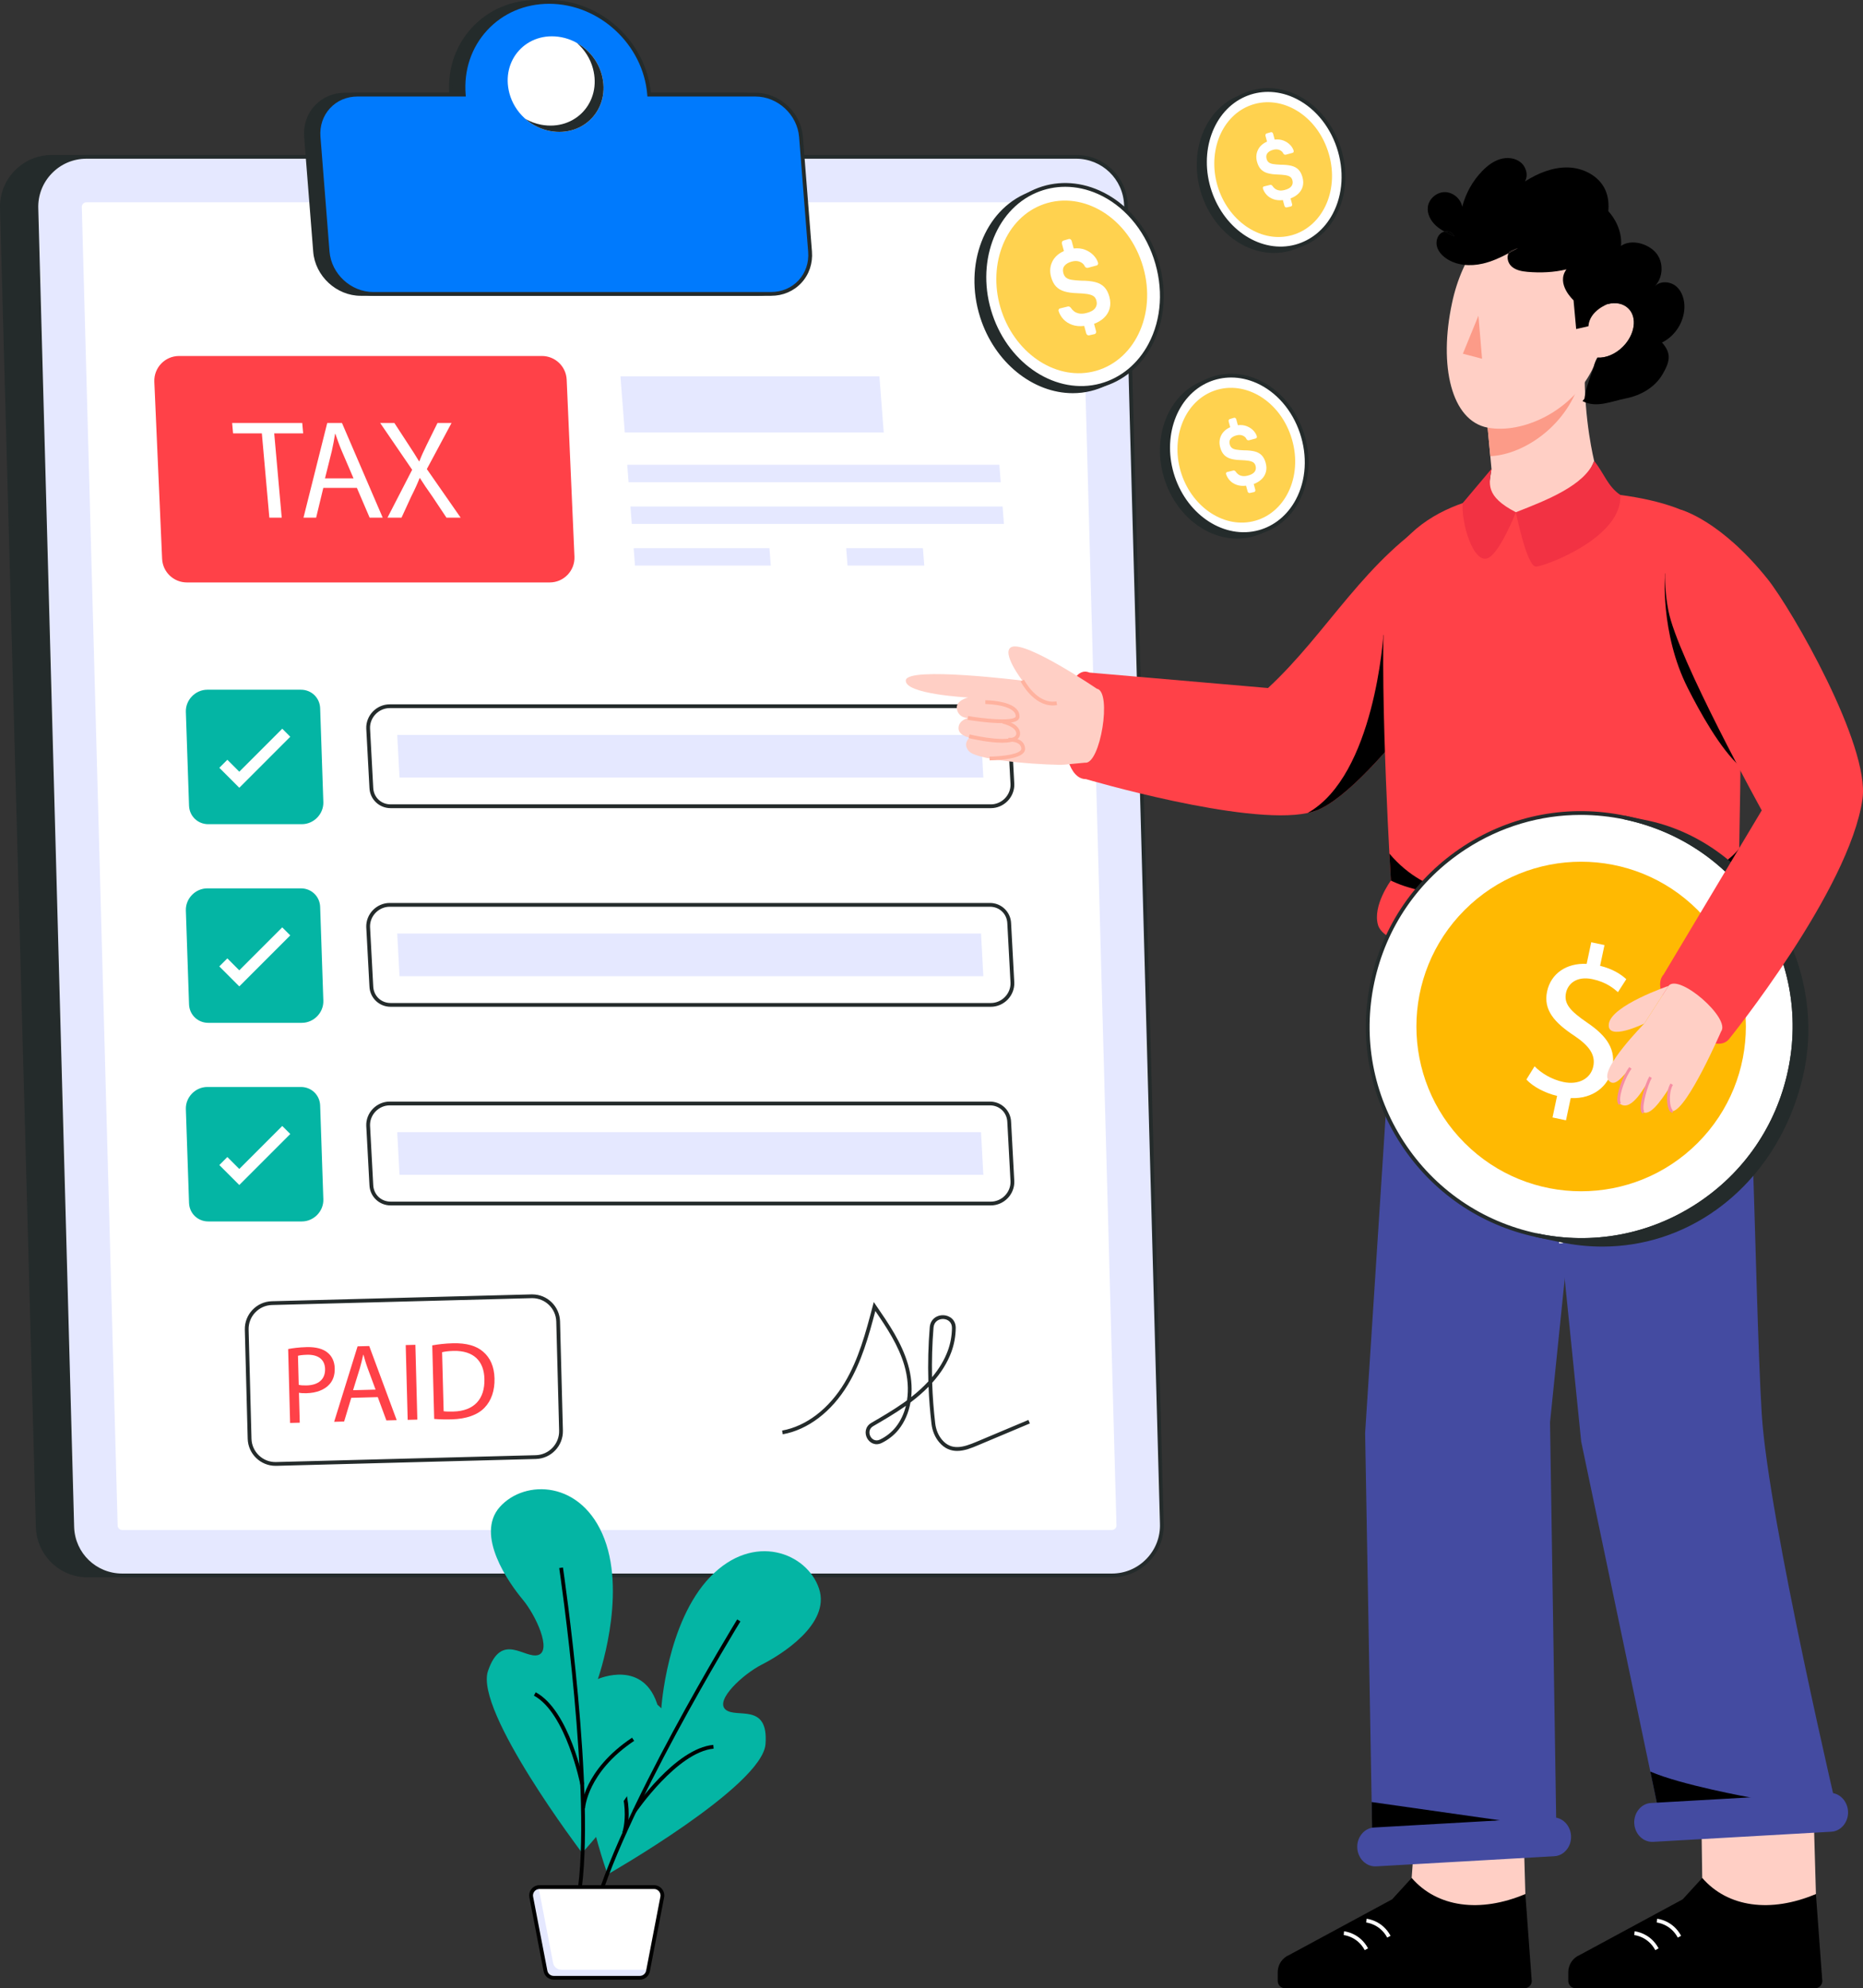 <?xml version="1.0" encoding="UTF-8"?>
<svg id="Layer_1" xmlns="http://www.w3.org/2000/svg" version="1.1" viewBox="0 0 1687.09 1800">
  <rect x="0" y="0" width="1687.09" height="1800" fill="#333333" stroke="none"/>
  <!-- Generator: Adobe Illustrator 30.0.0, SVG Export Plug-In . SVG Version: 2.1.1 Build 123)  -->
  <defs>
    <style>
      .st0 {
        fill: #444ba1;
      }

      .st1 {
        fill: #ff4148;
      }

      .st2 {
        fill: #ffb902;
      }

      .st3 {
        fill: #fff;
      }

      .st4 {
        fill: #ffcfc5;
      }

      .st5 {
        fill: #fc9b88;
      }

      .st6 {
        fill: #242b2b;
      }

      .st7 {
        fill: #f23243;
      }

      .st8 {
        fill: #e5e8ff;
      }

      .st9 {
        fill: #04b5a4;
      }

      .st10 {
        fill: #007afd;
      }

      .st11 {
        fill: #ffd24f;
      }

      .st12 {
        fill: #ffb29f;
      }

      .st13 {
        fill: #f58da3;
      }
    </style>
  </defs>
  <g>
    <g>
      <g>
        <path class="st6" d="M97.29,141.99h-50.28c-25.69,0-46.24,21.34-45.27,47.01l32.45,1193.72c.92,24.33,20.92,43.58,45.27,43.58h50.28c25.69,0,46.24-21.34,45.27-47.01L142.55,185.57c-.92-24.33-20.92-43.58-45.27-43.58h.01Z"/>
        <path class="st6" d="M129.74,1428.02h-50.28c-25.38,0-46.02-19.87-46.98-45.23L.03,189.05c-.49-12.87,4.17-25.08,13.11-34.37,8.95-9.29,20.97-14.41,33.87-14.41h50.28c25.38,0,46.02,19.87,46.98,45.23l32.45,1193.74c.49,12.87-4.17,25.08-13.12,34.37-8.94,9.29-20.97,14.41-33.86,14.41h0ZM47.01,143.7c-11.96,0-23.1,4.74-31.4,13.35-8.29,8.61-12.61,19.93-12.15,31.88l32.45,1193.74c.89,23.5,20.02,41.91,43.55,41.91h50.28c11.95,0,23.1-4.74,31.39-13.35,8.3-8.61,12.61-19.93,12.16-31.88L140.84,185.62c-.89-23.5-20.02-41.91-43.55-41.91h-50.28,0Z"/>
      </g>
      <g>
        <g>
          <path class="st8" d="M1052.13,1379.28c.95,25.69-19.59,47.01-45.28,47.01H110.68c-24.34,0-44.34-19.25-45.25-43.56L32.97,189c-.95-25.66,19.59-47.01,45.28-47.01h896.16c24.34,0,44.34,19.25,45.25,43.59l5.12,192.93,27.35,1000.77Z"/>
          <path class="st6" d="M1006.85,1428.01H110.68c-25.38,0-46.01-19.86-46.96-45.21L31.25,189.05c-.48-12.87,4.19-25.09,13.14-34.38,8.95-9.28,20.97-14.4,33.85-14.4h896.17c25.38,0,46.01,19.87,46.96,45.24l5.12,192.95,27.35,1000.78c.48,12.89-4.19,25.1-13.14,34.38-8.94,9.28-20.97,14.39-33.86,14.39h.01ZM78.25,143.7c-11.95,0-23.09,4.74-31.39,13.34-8.3,8.61-12.63,19.94-12.18,31.89l32.47,1193.75c.88,23.48,20.01,41.89,43.54,41.89h896.17c11.95,0,23.1-4.74,31.39-13.34,8.3-8.61,12.62-19.93,12.18-31.89v-.02l-27.35-1000.78-5.12-192.93c-.88-23.5-20.01-41.92-43.54-41.92H78.25Z"/>
        </g>
        <path class="st3" d="M110.68,1385.16c-2.17,0-4-1.72-4.13-3.86L74.08,187.48c-.05-1.19.35-2.22,1.18-3.07.82-.85,1.82-1.28,3-1.28h896.17c2.2,0,4,1.7,4.13,3.89l5.11,192.59,27.36,1001.2c.05,1.2-.35,2.23-1.17,3.08-.82.84-1.83,1.27-3.01,1.27H110.68Z"/>
      </g>
    </g>
    <g>
      <g>
        <path class="st6" d="M714,123.95l8.2,103.84c1.67,21.17-14.1,38.29-35.27,38.29h-360.28c-21.17,0-39.65-17.13-41.32-38.29l-8.2-103.84c-1.67-21.17,14.1-38.29,35.27-38.29h96.2c-3.66-46.37,30.94-83.94,77.31-83.94s86.91,37.57,90.57,83.94h96.2c21.17,0,39.65,17.13,41.32,38.29h0Z"/>
        <path class="st6" d="M686.94,267.8h-360.28c-21.99,0-41.29-17.89-43.02-39.87l-8.2-103.84c-.85-10.74,2.54-20.83,9.55-28.42,6.98-7.56,16.72-11.72,27.42-11.72h94.37c-1.29-22.27,5.98-43.12,20.56-58.91C442.26,8.89,463.07,0,485.93,0,532.56,0,573.56,37.51,578.07,83.94h94.63c21.99,0,41.29,17.89,43.02,39.87l8.2,103.84c.85,10.74-2.54,20.83-9.55,28.42-6.98,7.56-16.72,11.72-27.42,11.72h-.01ZM312.4,87.37c-9.73,0-18.57,3.77-24.9,10.62-6.35,6.88-9.43,16.05-8.66,25.83l8.2,103.84c1.6,20.24,19.37,36.71,39.61,36.71h360.28c9.73,0,18.57-3.77,24.9-10.62,6.35-6.88,9.43-16.05,8.66-25.83l-8.2-103.84c-1.6-20.24-19.37-36.71-39.61-36.71h-97.78l-.12-1.58c-3.59-45.41-43.45-82.36-88.86-82.36-21.89,0-41.8,8.5-56.07,23.94-14.33,15.51-21.27,36.16-19.53,58.16l.15,1.85h-98.07Z"/>
      </g>
      <g>
        <path class="st10" d="M725.36,123.95l8.2,103.84c1.67,21.17-14.1,38.29-35.27,38.29h-360.28c-21.17,0-39.65-17.13-41.32-38.29l-8.2-103.84c-1.67-21.17,14.1-38.29,35.27-38.29h96.2c-3.66-46.37,30.94-83.94,77.31-83.94s86.91,37.57,90.57,83.94h96.2c21.17,0,39.65,17.13,41.32,38.29h0Z"/>
        <path class="st6" d="M698.3,267.8h-360.28c-21.99,0-41.29-17.89-43.02-39.87l-8.2-103.84c-.85-10.74,2.54-20.83,9.55-28.42,6.98-7.56,16.72-11.72,27.42-11.72h94.37c-1.29-22.27,5.97-43.12,20.56-58.9C453.62,8.9,474.43,0,497.29,0c46.63,0,87.63,37.51,92.14,83.94h94.63c21.99,0,41.29,17.89,43.02,39.87l8.2,103.84c.85,10.74-2.54,20.83-9.55,28.42-6.98,7.56-16.72,11.72-27.42,11.72h-.01ZM323.76,87.37c-9.73,0-18.57,3.77-24.9,10.62-6.35,6.88-9.43,16.05-8.66,25.83l8.2,103.84c1.6,20.24,19.37,36.71,39.61,36.71h360.28c9.73,0,18.57-3.77,24.9-10.62,6.35-6.88,9.43-16.05,8.66-25.83l-8.2-103.84c-1.6-20.24-19.37-36.71-39.61-36.71h-97.78l-.12-1.58c-3.59-45.41-43.45-82.36-88.86-82.36-21.89,0-41.81,8.5-56.07,23.94-14.33,15.51-21.27,36.16-19.53,58.16l.15,1.85h-98.07Z"/>
      </g>
      <path class="st3" d="M498.05,118.6c-17.48-3.25-32.06-16.77-36.7-33.97-8.18-30.5,15.99-56.72,46.91-50.95,17.48,3.25,32.06,16.77,36.7,33.97,8.18,30.5-15.99,56.72-46.91,50.95h0Z"/>
      <path class="st6" d="M498.06,118.61c-8.3-1.56-15.98-5.42-22.2-10.95,4.35,2.54,9.16,4.3,14.19,5.25,30.92,5.76,55.08-20.47,46.89-50.95-2.42-9.02-7.6-17.05-14.49-23.05,10.85,6.1,19.2,16.47,22.5,28.74,8.19,30.47-15.96,56.71-46.89,50.95h0Z"/>
    </g>
    <g>
      <polygon class="st8" points="800.28 391.54 565.77 391.54 561.87 340.71 796.38 340.71 800.28 391.54"/>
      <polygon class="st8" points="906.22 436.57 569.23 436.57 568.02 420.8 905.01 420.8 906.22 436.57"/>
      <path class="st1" d="M497.79,527.3H169.21c-12,0-21.88-9.45-22.41-21.44l-7.04-160.16c-.56-12.76,9.63-23.41,22.41-23.41h328.59c12,0,21.88,9.45,22.41,21.44l7.04,160.16c.56,12.76-9.63,23.41-22.41,23.41h0Z"/>
      <g>
        <path class="st3" d="M237.14,392.36h-26.08l-.84-9.41h63.48l.84,9.41h-26.21l6.79,76.31h-11.2l-6.79-76.31h0Z"/>
        <path class="st3" d="M292.78,441.71l-6.5,26.96h-11.45l21.5-85.72h13.36l36.89,85.72h-11.83l-11.56-26.96h-30.41ZM320.13,433.06l-10.59-24.68c-2.41-5.59-4.13-10.68-5.85-15.64h-.25c-.82,5.09-1.75,10.3-2.94,15.51l-6.19,24.8h25.83,0Z"/>
        <path class="st3" d="M404.32,468.67l-12.63-18.95c-5.1-7.25-8.32-11.95-11.43-16.92h-.25c-1.98,4.96-3.99,9.54-7.77,17.04l-8.63,18.82h-12.72l22.35-43.37-28.96-42.35h12.85l13.11,20.1c3.68,5.6,6.48,9.92,9.18,14.5h.38c1.97-5.09,3.78-9.03,6.47-14.5l9.92-20.1h12.72l-22.37,41.72,30.63,44.01h-12.85Z"/>
      </g>
      <polygon class="st8" points="909.12 474.31 572.13 474.31 570.92 458.53 907.91 458.53 909.12 474.31"/>
      <polygon class="st8" points="696.8 496.27 573.82 496.27 575.03 512.04 698.01 512.04 696.8 496.27"/>
      <polygon class="st8" points="766.29 496.27 767.5 512.04 836.98 512.04 835.77 496.27 766.29 496.27"/>
    </g>
    <g>
      <path class="st9" d="M273.36,746.16h-84.74c-9.54,0-17.11-7.29-17.43-16.79l-2.89-84.89c-.37-10.78,8.63-20.06,19.45-20.06h84.74c9.54,0,17.11,7.29,17.43,16.79l2.89,84.89c.37,10.78-8.63,20.06-19.45,20.06Z"/>
      <path class="st6" d="M897.36,731.64H353.71c-10.38,0-18.79-8.11-19.15-18.45l-2.89-53.68c-.19-5.62,1.99-11.2,5.98-15.33,4.01-4.15,9.55-6.53,15.18-6.53h543.65c10.38,0,18.79,8.11,19.15,18.45l2.89,53.68c.19,5.62-1.99,11.2-5.98,15.33-4.01,4.15-9.54,6.53-15.18,6.53h0ZM352.84,641.07c-4.71,0-9.34,2-12.71,5.49-3.35,3.47-5.19,8.13-5.03,12.8l2.89,53.68c.3,8.66,7.05,15.17,15.72,15.17h543.65c4.71,0,9.34-2,12.72-5.49,3.35-3.47,5.18-8.13,5.02-12.8l-2.89-53.68c-.3-8.67-7.05-15.18-15.72-15.18H352.84Z"/>
      <polygon class="st8" points="361.8 703.95 359.72 665.33 888.4 665.33 890.48 703.95 361.8 703.95"/>
      <polygon class="st3" points="216.69 713.19 198.61 695.1 205.88 687.83 216.69 698.64 255.6 659.73 262.87 667.01 216.69 713.19"/>
    </g>
    <g>
      <path class="st9" d="M273.36,925.99h-84.74c-9.54,0-17.11-7.29-17.43-16.79l-2.89-84.89c-.37-10.78,8.63-20.06,19.45-20.06h84.74c9.54,0,17.11,7.29,17.43,16.79l2.89,84.89c.37,10.78-8.63,20.06-19.45,20.06Z"/>
      <path class="st6" d="M897.36,911.47H353.71c-10.38,0-18.79-8.11-19.15-18.45l-2.89-53.68c-.19-5.62,1.99-11.19,5.98-15.33,4.01-4.15,9.54-6.53,15.18-6.53h543.65c10.38,0,18.79,8.11,19.15,18.45l2.89,53.68c.19,5.62-1.99,11.2-5.98,15.33-4.01,4.15-9.55,6.53-15.18,6.53h0ZM352.84,820.9c-4.71,0-9.34,2-12.72,5.49-3.35,3.47-5.18,8.13-5.02,12.79l2.89,53.68c.3,8.67,7.05,15.18,15.72,15.18h543.65c4.71,0,9.34-2,12.71-5.49,3.35-3.47,5.19-8.13,5.03-12.8l-2.89-53.68c-.3-8.66-7.05-15.17-15.72-15.17H352.84Z"/>
      <polygon class="st8" points="361.8 883.78 359.72 845.15 888.4 845.15 890.48 883.78 361.8 883.78"/>
      <polygon class="st3" points="216.69 893.01 198.61 874.92 205.88 867.65 216.69 878.47 255.6 839.56 262.87 846.83 216.69 893.01"/>
    </g>
    <g>
      <path class="st9" d="M273.36,1105.81h-84.74c-9.54,0-17.11-7.29-17.43-16.79l-2.89-84.89c-.37-10.78,8.63-20.06,19.45-20.06h84.74c9.54,0,17.11,7.29,17.43,16.79l2.89,84.89c.37,10.78-8.63,20.06-19.45,20.06Z"/>
      <path class="st6" d="M897.36,1091.29H353.71c-10.38,0-18.79-8.11-19.15-18.45l-2.89-53.68c-.19-5.62,1.99-11.2,5.98-15.33,4.01-4.15,9.55-6.53,15.18-6.53h543.65c10.38,0,18.79,8.11,19.15,18.45l2.89,53.68c.19,5.62-1.99,11.2-5.98,15.33-4.01,4.15-9.55,6.53-15.18,6.53h0ZM352.84,1000.72c-4.71,0-9.34,2-12.71,5.49-3.35,3.47-5.19,8.13-5.03,12.8l2.89,53.68c.3,8.66,7.05,15.17,15.72,15.17h543.65c4.71,0,9.34-2,12.71-5.49,3.35-3.47,5.19-8.13,5.03-12.8l-2.89-53.68c-.3-8.66-7.05-15.17-15.72-15.17H352.84Z"/>
      <polygon class="st8" points="361.8 1063.6 359.72 1024.98 888.4 1024.98 890.48 1063.6 361.8 1063.6"/>
      <polygon class="st3" points="216.69 1072.83 198.61 1054.75 205.88 1047.47 216.69 1058.29 255.6 1019.38 262.87 1026.65 216.69 1072.83"/>
    </g>
    <path class="st6" d="M866.81,1313.56c-5.61,0-11.29-1.94-16.26-7.8-3.84-4.52-6.27-10.32-7.03-16.79-1.31-11.12-2.19-22.31-2.65-33.54-4.78,4.89-10.24,9.66-16.37,14.26-1.65,9.24-5.24,17.63-10.67,24.46-4.03,5.06-9.36,9.28-15.41,12.22-5.96,2.87-11.02-.25-13.22-4.38-2.34-4.39-1.78-10.54,3.82-13.8,9.56-5.57,19.45-11.33,28.81-17.89,1.2-.84,2.38-1.69,3.53-2.54,1.54-9.87.78-20.73-2.41-31.65-5.26-18-15.75-33.9-26.26-49.22-6.02,22.8-12.52,46.16-24.95,66.82-14.67,24.39-36.13,40.71-58.89,44.79l-.6-3.37c21.78-3.9,42.39-19.64,56.55-43.18,12.83-21.33,19.28-45.84,25.52-69.54l.95-3.62,2.12,3.08c11.35,16.49,23.08,33.54,28.84,53.27,2.97,10.16,3.92,20.29,2.95,29.7,5.85-4.6,11.03-9.34,15.52-14.21-.49-16.34-.07-32.74,1.26-49.03.61-7.5,6.68-11.23,12.49-10.9,5.36.24,11.11,3.97,11.04,11.57-.06,7.39-1.44,14.91-3.97,21.76-3.58,9.69-9.38,19-17.36,27.87.4,12.27,1.32,24.51,2.75,36.66.68,5.8,2.84,10.97,6.24,14.97,8.59,10.11,19.46,6.67,30.79,1.91l47.36-19.92,1.33,3.16-47.36,19.92c-5.16,2.17-11.76,4.95-18.47,4.95h0ZM820.37,1272.69c-.19.14-.39.27-.58.41-9.47,6.64-19.43,12.44-29.05,18.04-3.9,2.27-4.04,6.37-2.52,9.23,1.5,2.82,4.77,4.82,8.7,2.91,5.6-2.72,10.52-6.62,14.23-11.27,4.37-5.48,7.46-12.06,9.23-19.31h0ZM853.88,1194.11c-3.87,0-8.07,2.38-8.5,7.77-1.22,14.94-1.66,29.97-1.34,44.96,6.45-7.7,11.23-15.71,14.28-23.99,2.39-6.48,3.69-13.61,3.75-20.61.05-5.36-3.87-7.94-7.77-8.12-.14,0-.28-.01-.42-.01Z"/>
    <path class="st6" d="M249.46,1327.06c-13.57,0-24.78-10.85-25.15-24.5l-2.6-98.7c-.36-13.87,10.62-25.45,24.49-25.82l235.14-6.2h.67c13.57,0,24.79,10.86,25.15,24.5l2.6,98.7c.36,13.87-10.62,25.45-24.49,25.82l-235.14,6.2h-.67ZM482.01,1175.27h-.58l-235.14,6.2c-11.98.31-21.47,10.32-21.15,22.3l2.6,98.7c.15,5.8,2.56,11.2,6.77,15.19,4.21,4,9.71,6.14,15.53,5.96l235.15-6.2h0c11.98-.31,21.47-10.32,21.15-22.3l-2.6-98.7c-.31-11.78-10-21.16-21.72-21.16h-.01Z"/>
    <g>
      <path class="st1" d="M260.94,1221.33c4.2-.82,9.71-1.57,16.75-1.75,8.64-.23,15.02,1.62,19.13,5.13,3.8,3.12,6.14,7.98,6.3,14.01.16,6.13-1.52,11-4.84,14.6-4.5,5.04-11.96,7.75-20.5,7.98-2.61.07-5.03.03-7.05-.42l.72,27.12-8.74.23-1.76-66.9h-.01ZM270.54,1253.75c1.92.45,4.34.59,7.25.51,10.55-.28,16.84-5.57,16.59-14.91-.24-8.94-6.68-13.1-16.32-12.85-3.82.1-6.72.48-8.22.92l.69,26.32h.01Z"/>
      <path class="st1" d="M318.1,1265.47l-6.47,21.48-9.04.24,21.22-68.31,10.55-.28,24.88,67.1-9.34.25-7.79-21.1-24.01.63h0ZM340.11,1258.05l-7.14-19.31c-1.62-4.38-2.73-8.37-3.84-12.26h-.2c-.9,4.05-1.9,8.2-3.09,12.35l-6.12,19.76,20.39-.54h0Z"/>
      <path class="st1" d="M376.15,1217.49l1.78,67.71-8.74.23-1.78-67.71,8.74-.23Z"/>
      <path class="st1" d="M391.44,1218c5.3-.95,11.61-1.72,18.55-1.9,12.55-.33,21.57,2.35,27.64,7.72,6.17,5.37,9.9,13.11,10.19,24.05.29,11.05-2.89,20.18-9.05,26.58-6.16,6.49-16.51,10.18-29.68,10.53-6.23.16-11.46,0-15.9-.38l-1.75-66.6h0ZM401.76,1277.63c2.22.34,5.43.36,8.85.27,18.68-.49,28.55-11.21,28.07-29.49-.32-15.98-9.63-25.88-28.11-25.4-4.52.12-7.92.62-10.22,1.18l1.41,53.44Z"/>
    </g>
  </g>
  <g>
    <g>
      <path class="st1" d="M1346.96,558.54s-24.57,37.17-55.79,77.51c-32.55,42.01-72.3,87.41-98.98,97.68-2.44.96-5.17,1.74-8.13,2.33-56.27,11.86-200.58-30.7-200.58-30.7-30.55.15-23.83-107.92,3.1-96.47l161.71,14c54.35-50.28,87.93-117.04,155.84-157.72l42.82,93.36h.01Z"/>
      <path d="M1291.17,636.05c-32.55,42.01-72.3,87.41-98.98,97.68-2.44.96-5.17,1.74-8.13,2.33,60.89-33.84,68.72-161.49,68.72-161.49l38.39,61.48Z"/>
      <g>
        <path d="M1167.65,1769.79l93-50.26,17.74-19.38,102.94,14.57,5.66,77.33c.85,4.15-2.28,7.95-6.43,7.95h-216.88c-3.64,0-6.6-2.95-6.6-6.6v-7.87c0-6.94,4.15-13.12,10.58-15.74h-.01Z"/>
        <path class="st4" d="M1278.38,1700.15l4.86-67.42,95.42-10.86,2.67,92.85c-41.11,17.33-79.89,12.04-102.94-14.57h-.01Z"/>
      </g>
      <g>
        <path class="st3" d="M1256.23,1754.15c-6.59-12.3-18.52-13.58-19.02-13.63l.31-3.41c.58.05,14.24,1.45,21.73,15.42l-3.02,1.62Z"/>
        <path class="st3" d="M1235.86,1765.51c-6.59-12.3-18.52-13.58-19.02-13.63l.31-3.41c.58.05,14.25,1.45,21.73,15.42l-3.02,1.62Z"/>
      </g>
      <g>
        <path d="M1430.78,1769.79l93-50.26,17.74-19.38,102.94,14.57,5.66,77.33c.85,4.15-2.28,7.95-6.43,7.95h-216.88c-3.65,0-6.6-2.95-6.6-6.6v-7.87c0-6.94,4.15-13.12,10.58-15.74h0Z"/>
        <path class="st4" d="M1541.51,1700.15l-1.14-77.55,101.42-.73,2.67,92.85c-41.11,17.33-79.89,12.04-102.94-14.57h-.01Z"/>
      </g>
      <g>
        <path class="st3" d="M1519.36,1754.15c-6.59-12.3-18.52-13.58-19.02-13.63l.31-3.41c.58.05,14.24,1.45,21.73,15.42l-3.02,1.62Z"/>
        <path class="st3" d="M1498.99,1765.51c-6.59-12.3-18.52-13.58-19.03-13.63l.31-3.41c.58.05,14.25,1.45,21.73,15.42l-3.02,1.62h.01Z"/>
      </g>
      <polygon class="st0" points="1403.67 1287.67 1409.64 1672.83 1242.86 1672.83 1242.61 1659.22 1242.13 1631.44 1236.23 1297.32 1265.53 844.31 1390.31 797.17 1444.14 892.43 1403.67 1287.67"/>
      <polygon points="1358.63 1648.01 1246.67 1664.42 1242.61 1659.22 1242.13 1631.44 1358.63 1648.01"/>
      <path class="st0" d="M1666.6,1652.04l-161.06,4.6-2.89-13.78-8.16-39.01-62.6-298.8-50.57-498.65s179.47-35.62,189.16-5.87c15.74,48.38,18.09,369.04,24.92,479.67,5.94,95.64,71.2,371.84,71.2,371.84h0Z"/>
      <rect class="st3" x="1401.2" y="912.61" width="3.43" height="213.54" transform="translate(-95.68 146.73) rotate(-5.79)"/>
      <path d="M1586.26,1627.12l-24.76,7.78-58.85,7.97-8.16-39.01c28.25,12.22,90.18,23.36,90.18,23.36l1.59-.1Z"/>
      <path class="st1" d="M1584.92,830.79c-19.24,46.54-323.17,52.31-336.98,6.76-5.27-17.46,11.62-40.38,11.62-40.38,0,0-.57-9.24-1.36-24.41-3.56-66.09-11.71-245.09,2.29-268.32,39.04-64.95,134.84-59.61,134.84-59.61,0,0,109.74-5.52,152.56,31.74,17.68,15.43,24.7,69.87,27.17,129.07v.03c1.24,29.81,1.36,60.79,1.08,88.63-.29,30.16-.98,56.63-1.14,73.83-.1,11.68.06,19.08.79,20.57,4.82,9.65,13.81,30.79,9.14,42.09h-.01Z"/>
      <path d="M1576.13,694.3c-18.32-16.19-36.92-50-47.77-71.48-25.14-49.71-20.57-103.99-20.57-103.99,0,0,46.85,60.69,67.26,86.82v.03c1.24,29.81,1.36,60.79,1.08,88.63h0Z"/>
      <path class="st0" d="M1422.7,1662c.28,4.86-1.32,9.31-4.04,12.66-2.73,3.35-6.6,5.58-11.04,5.83l-161.42,9.17c-8.88.5-16.53-6.96-17.08-16.67-.28-4.86,1.31-9.31,4.04-12.66s6.6-5.58,11.04-5.83l161.42-9.17c8.88-.5,16.53,6.96,17.08,16.67Z"/>
      <path class="st0" d="M1673.53,1639.81c.28,4.86-1.31,9.31-4.04,12.66s-6.6,5.58-11.04,5.83l-161.42,9.17c-8.88.5-16.53-6.96-17.08-16.67-.28-4.86,1.31-9.31,4.04-12.66s6.6-5.58,11.04-5.83l161.42-9.17c8.88-.5,16.53,6.96,17.08,16.67Z"/>
      <path d="M1337.92,808.98c-47.82,4.67-78.36-11.8-78.36-11.8,0,0-.57-9.24-1.36-24.41,35.2,41.74,79.72,36.22,79.72,36.22h0Z"/>
      <path d="M1575.78,788.7s-37.52,36.47-138.46,25.33c0,0,105.89-5.33,137.67-45.9-.1,11.68.06,19.08.79,20.57h0Z"/>
      <g>
        <g>
          <g>
            <circle class="st3" cx="1431.83" cy="929.32" r="193.21"/>
            <path class="st6" d="M1432.23,1124.31c-13.58,0-27.24-1.42-40.83-4.31-50.93-10.8-94.61-40.79-122.99-84.44-28.38-43.66-38.06-95.74-27.25-146.68,10.8-50.93,40.79-94.62,84.44-122.99,43.66-28.38,95.75-38.06,146.68-27.26,50.93,10.8,94.62,40.79,122.99,84.45,28.38,43.65,38.06,95.74,27.26,146.68-10.8,50.93-40.79,94.61-84.45,122.99-32.01,20.8-68.55,31.56-105.85,31.56h0ZM1431.45,737.75c-36.65,0-72.54,10.57-103.99,31.01-42.89,27.88-72.35,70.79-82.96,120.83-10.61,50.04-1.1,101.21,26.78,144.1s70.79,72.35,120.83,82.96c50.04,10.62,101.22,1.1,144.1-26.78,42.89-27.88,72.35-70.79,82.96-120.83l1.68.35-1.68-.35c10.61-50.04,1.1-101.22-26.78-144.1-27.88-42.89-70.79-72.35-120.83-82.96-13.35-2.83-26.78-4.23-40.11-4.23h0Z"/>
          </g>
          <g>
            <path class="st6" d="M1412.93,1122.82c104.39,22.14,196.9-48.51,219.04-152.9s-48.54-205.15-138.87-225.12l-21.18-4.49c104.39,22.14,171.06,124.7,148.93,229.09-22.14,104.39-124.7,171.06-229.09,148.93l21.18,4.49h-.01Z"/>
            <path class="st6" d="M1451,1128.57c-12.72,0-25.57-1.35-38.43-4.07h0l-21.18-4.49c-.93-.2-1.52-1.11-1.32-2.03.2-.93,1.12-1.49,2.03-1.32h.05c50.03,10.62,101.19,1.09,144.05-26.78,42.89-27.88,72.35-70.79,82.96-120.83,10.61-50.04,1.1-101.22-26.78-144.1-27.88-42.89-70.79-72.35-120.83-82.96-.93-.2-1.52-1.11-1.32-2.03.2-.93,1.13-1.51,2.03-1.32l21.19,4.49c95.86,21.19,161.36,127.34,140.19,227.15-10.97,51.72-39.15,96.08-79.35,124.93-30.63,21.98-66.33,33.36-103.29,33.36h0ZM1433.6,1124.3c92.86,9.22,175.38-54.22,196.7-154.74,18.94-89.31-32.71-183.76-113.15-215.61,31.58,15.29,58.51,38.94,78.12,69.12,28.38,43.65,38.06,95.74,27.26,146.68-10.8,50.93-40.79,94.61-84.45,122.99-31.61,20.55-67.66,31.3-104.48,31.56h0Z"/>
          </g>
          <circle class="st2" cx="1431.84" cy="929.32" r="149.18" transform="translate(-237.75 1284.65) rotate(-45)"/>
        </g>
        <path class="st3" d="M1405.93,1011.66l4.14-19.54c-11.18-2.57-22.06-8.52-27.8-14.8l7.4-11.98c5.99,6.13,15.27,11.94,26.11,14.23,13.73,2.91,24.71-3.05,27.05-14.08,2.26-10.64-3.9-18.82-16.99-27.67-18.1-11.92-28.4-23.41-24.83-40.25,3.4-16.06,17.41-25.84,35.83-24.96l4.15-19.55,12,2.54-3.98,18.77c11.53,2.85,18.8,7.63,23.72,12.11l-7.55,11.75c-3.57-3.18-10.6-9.13-22.99-11.75-14.9-3.16-22.4,4.55-24.04,12.3-2.14,10.06,3.96,16.61,19.32,27.15,18.21,12.36,26.14,24.56,22.49,41.78-3.24,15.29-16.92,27.36-37.56,26.41l-4.27,20.13-12.19-2.58h0Z"/>
      </g>
      <path class="st1" d="M1522.14,461.48s35.93,9.34,78.78,63.05c21.69,27.19,92.56,150.27,85.71,198.74-11.68,82.53-121.13,217.79-121.13,217.79-17.44,19.42-76.39-39.43-58.95-58.85l88.84-148.56s-76.37-138.04-84.56-180.93c-11.05-57.9,11.3-91.24,11.3-91.24h0Z"/>
      <g>
        <path class="st4" d="M1510.94,892.58s-51.55,17.56-53.97,34.19c-2.42,16.63,32.07-.11,32.07-.11"/>
        <path class="st4" d="M1489.04,926.67s-40.28,40.76-32.62,51.06c5.82,7.83,13.32-4.04,20.06-10.9-6.91,9.27-13.43,29.51-9.41,32.48,10.69,7.91,23.34-17.21,27.63-24.08-3.98,6.78-10.6,30.01-6.34,31.8,7.89,3.32,19.69-16.89,25.56-25.47-4.93,7.65-3.1,25.13.86,24.46,13.55-2.28,43.75-72.12,43.75-72.12,9.17-11.83-38.42-53.14-47.58-41.31"/>
        <path class="st13" d="M1514.55,1007.32c-.72,0-1.75-.3-2.68-1.7-2.85-4.33-3.45-17.93.95-24.76l2.16,1.39c-3.55,5.51-3.36,16.78-1.36,21.22.46,1.01.84,1.27.92,1.28l.43,2.53c-.12.02-.27.03-.43.03h.01Z"/>
        <path class="st13" d="M1487.85,1008.21c-.81-.34-1.4-1.05-1.75-2.11-1.98-5.97,3.88-25.39,7.49-31.53l2.22,1.3c-3.5,5.98-8.85,24.64-7.26,29.42.13.4.27.53.31.55l-1,2.37h-.01Z"/>
        <path class="st13" d="M1466.3,1000.34c-.86-.64-1.41-1.72-1.63-3.22-.98-6.6,4.66-22.85,10.78-31.06l2.06,1.53c-5.7,7.65-11.18,23.18-10.3,29.15.11.76.34,1.32.62,1.53l-1.53,2.07h0Z"/>
      </g>
      <path class="st4" d="M1431.75,189.26c-1.19,2.61-2.06,5.63-2.63,8.98.98-2.92,1.86-5.92,2.63-8.98Z"/>
      <path class="st4" d="M1443.67,417.35l-17.51,39.28-53.4,7.11-29.3,7.58,7.19-46.81-1.07-11.54-2.87-30.53,88.77-60.76c-.22,4.02-.36,8.02-.41,11.93-.82,46.61,8.59,83.74,8.59,83.74h.01Z"/>
      <path class="st5" d="M1435.49,321.69c-.22,4.02-.36,8.02-.41,11.93-.57.11-1.12.19-1.67.25-.93,2.43-1.56,5.22-1.91,8.32-10.94,41.58-50.36,69.37-81.9,70.8l-2.87-30.53,88.77-60.76h0Z"/>
      <g>
        <path class="st7" d="M1443.68,417.35c-8.61,22.08-43.01,35.47-70.91,46.38,0,0,9.84,49.65,18.33,49.25,7.82-.38,78.28-26.08,76.24-64.89-11.45-7.71-14.7-19.6-23.67-30.74h.01Z"/>
        <path class="st7" d="M1372.76,463.74s-15.02,38.36-26.04,41.81c-12.55,3.92-23.46-31.27-22.15-50.09l26.09-30.95c-2,13.01-6.21,24.62,22.1,39.23h0Z"/>
      </g>
      <g>
        <path class="st4" d="M1347.29,387.16c31.48,5.92,77.6-14.93,96.05-55.53.85-2.98,1.93-5.63,3.27-7.87,7.53.46,16.21-3.02,23.08-9.91,10.9-10.94,13.19-26.46,4.98-34.53-4.67-4.65-11.57-5.93-18.8-4.03,1.21-45.08-18.67-82.5-50.23-89.21-21.07-4.48-42.89,5.6-60.23,25.13-2.09,2.34-4.14,4.84-6.08,7.46-11.17,14.95-19.89,34.11-24.42,55.75-12.14,56.78-.7,106.5,32.38,112.75h0Z"/>
        <path d="M1505.39,339.12c-6.8,11.56-19.47,18.84-32.6,21.46-14.06,2.79-27,9.15-39.72,2.54l1.75-2.12c1.34-10.88,6-20.87,8.55-29.39.82-2.95,1.93-5.63,3.24-7.85,7.55.45,16.23-3.03,23.1-9.91,10.88-10.96,13.17-26.48,4.98-34.54-4.68-4.66-11.58-5.93-18.79-4.04,0,0-16.5,5.95-17.46,20.08l-11.09,2.55-2.39-26.07s-16.21-14.64-6.44-27.95c-11.42,2.76-23.58,3.26-35.25,2.24-5.11-.45-10.45-1.43-14.29-4.78-3.33-2.95-4.87-8.3-2.84-12.08,2.83-1.51,5.64-3.06,8.45-4.65-2.43,1.04-4.86,2.07-7.32,3.1-.47.47-.84.98-1.13,1.55-7.47,3.98-15.12,7.5-23.33,9.39-11.33,2.64-24.01,1.8-33.49-4.93-3.74-2.63-6.98-6.31-8.09-10.72-1.11-4.44.3-9.71,4.14-12.21.84-.57,1.8-.92,2.8-1.1,2.86,1.55,5.82,2.89,8.78,4.2-1.33-3.32-5.29-4.86-8.78-4.2-2.8-1.51-5.47-3.25-7.81-5.39-4.76-4.35-8.17-10.66-7.34-17.03.97-7.37,8.01-13.38,15.44-13.34,7.43.07,14.34,5.98,15.7,13.3,3.1-12.16,9.44-23.48,18.18-32.45,4.53-4.67,9.86-8.75,16.05-10.66,6.22-1.9,13.45-1.28,18.53,2.74,5.11,4.03,7.29,11.8,4.02,17.4,11.68-7.35,25-12.94,38.8-12.65,13.8.29,28.03,7.48,33.82,19.99,2.85,6.15,3.46,12.79,2.89,19.52,14.07,15.89,11.46,31.58,11.46,31.58,9.04-6.54,24.42-2.31,31.66,6.17,7.24,8.51,6.69,22.55-1.19,30.45,4.92-5.25,14.04-4.72,19.53-.09,5.46,4.63,7.67,12.25,7.45,19.43-.43,13.1-8.56,25.69-20.3,31.45,8.96,9.96,7.1,17.47.34,29h-.01Z"/>
        <path d="M1316.94,213.9c-2.96-1.31-5.92-2.65-8.78-4.2,3.49-.66,7.45.88,8.78,4.2Z"/>
        <path d="M1374.58,224.62c-2.81,1.58-5.62,3.13-8.45,4.65.29-.56.67-1.08,1.13-1.55,2.46-1.03,4.89-2.06,7.32-3.1h0Z"/>
        <polygon class="st5" points="1338.83 285.82 1324.74 320.21 1342.12 324.81 1338.83 285.82"/>
      </g>
    </g>
    <g>
      <g>
        <path class="st4" d="M993.29,623.53s-64.22-43.6-77.24-37.78c-10.03,4.48,9.75,30.42,9.75,30.42,0,0-104.01-13.02-105.51-.34s56.41,15.63,56.41,15.63c0,0-12.2,2.77-10.06,11.06,2.08,8.07,10.3,7.43,10.3,7.43,0,0-8.36,1.64-8.91,8.72-.56,7.17,9.92,9.17,9.92,9.17,0,0-6.67,5.46-.47,12.28,8.56,9.41,77.17,12.97,86.3,12.14,9.13-.83,18.67-1.77,18.67-1.77,13.98,2.27,24.83-64.69,10.85-66.96h0Z"/>
        <path class="st12" d="M907.19,654.67c-12.56,0-28.48-2.59-31.06-3.02l.57-3.38c14.16,2.38,38.28,4.78,42.72,1.08.4-.33.41-.57.41-.69.03-1.71-.6-3.2-1.92-4.55-6.42-6.56-25.44-6.73-25.63-6.73l.02-3.43c.84,0,20.64.18,28.06,7.76,1.97,2.01,2.94,4.37,2.9,7-.02,1.26-.59,2.39-1.64,3.27-2.41,2.01-7.98,2.69-14.43,2.69h0Z"/>
        <path class="st12" d="M907.4,672.4c-12.38,0-27.75-3.6-30.18-4.19l.81-3.33c9.32,2.26,34.88,6.98,41.13,1.71.87-.73,1.24-1.61,1.17-2.77-.33-5.15-9.17-8.06-12.55-8.74l.68-3.36c.6.12,14.73,3.07,15.29,11.88.14,2.25-.68,4.19-2.38,5.62-2.82,2.36-8.05,3.19-13.97,3.19h0Z"/>
        <path class="st12" d="M896.15,688.39v-3.43c6.39-.03,23.93-1.08,28.05-5.55.67-.73.71-1.31.68-1.68-.12-1.67-.76-2.98-1.94-3.98-3.27-2.8-9.46-2.33-9.52-2.34l-.28-3.41c.3-.04,7.65-.59,12.02,3.14,1.88,1.61,2.94,3.74,3.14,6.33.11,1.55-.43,3.02-1.58,4.27-5.87,6.36-28.06,6.64-30.57,6.65h0Z"/>
      </g>
      <path class="st12" d="M953.35,638.68c-17.65,0-28.59-20.78-29.08-21.72l3.05-1.57c.12.22,11.79,22.55,29.34,19.58l.58,3.38c-1.33.22-2.62.33-3.88.33h-.01Z"/>
    </g>
  </g>
  <g>
    <g>
      <path class="st9" d="M550.25,1696.95s-40.68-111.73-11.8-148.11,60.43-2.24,60.43-2.24c0,0,4.87-78.08,44.3-119.01,39.44-40.92,87.67-21.64,98.49,10.56s-34.72,60.17-51.78,68.84-42.63,32.24-32.88,40.71,39.11-6.82,36.22,31.28-142.98,117.97-142.98,117.97Z"/>
      <path d="M539.28,1735.06l-3.33-.81c21.42-88.28,130.53-266.37,131.63-268.15l2.92,1.79c-1.09,1.78-109.92,179.41-131.21,267.17h0Z"/>
      <path d="M575.79,1640.98l-2.84-1.92c1.56-2.29,38.49-56.2,72.98-59.37l.31,3.41c-32.88,3.02-70.09,57.33-70.46,57.88h.01Z"/>
    </g>
    <path d="M566.81,1660.04l-3.21-1.21c.11-.3,11-30.83-16.92-73.68l2.87-1.87c28.94,44.41,17.75,75.46,17.25,76.76h.01Z"/>
    <g>
      <g>
        <path class="st9" d="M527.13,1677.47s81.26-86.81,68.97-131.6c-12.29-44.79-54.7-25.77-54.7-25.77,0,0,26.16-73.73,5.95-126.85-20.22-53.12-72.14-54.31-94.74-28.94-22.59,25.37,8.32,68.97,20.61,83.64,12.29,14.67,26.56,46.38,14.27,50.34s-33.3-21.62-45.59,14.56,85.22,164.61,85.22,164.61h.01Z"/>
        <path d="M525.65,1717.39l-3.38-.56c14.85-89.07-15.55-295.16-15.86-297.22l3.39-.51c.31,2.08,30.79,208.69,15.85,298.3h0Z"/>
        <path d="M525.61,1615.97c-.12-.65-13.03-65.21-42.1-80.88l1.63-3.02c30.49,16.45,43.31,80.53,43.84,83.24l-3.37.66Z"/>
      </g>
      <path class="st3" d="M481.08,1717.45l12.9,66.94c.68,3.57,3.81,6.16,7.45,6.16h77.94c3.64,0,6.77-2.58,7.45-6.16l12.9-66.94c.9-4.69-2.69-9.03-7.45-9.03h-103.74c-4.75,0-8.35,4.34-7.45,9.03h0Z"/>
      <path class="st8" d="M481.08,1717.45l12.9,66.94c.68,3.57,3.81,6.16,7.45,6.16h77.94c3.64,0,6.77-2.58,7.45-6.16l.22-1.18c-.26.02-.5.04-.77.04h-77.94c-3.64,0-6.77-2.58-7.45-6.16l-12.9-66.94c-.11-.57-.15-1.14-.11-1.69-4.43.37-7.65,4.51-6.79,8.98h0Z"/>
      <path d="M579.37,1792.26h-77.94c-4.46,0-8.3-3.17-9.13-7.55l-12.9-66.94c-.52-2.74.19-5.54,1.97-7.69,1.77-2.15,4.39-3.37,7.16-3.37h103.74c2.78,0,5.39,1.23,7.16,3.37,1.77,2.15,2.49,4.95,1.97,7.69l-12.9,66.95c-.83,4.37-4.67,7.55-9.13,7.55h0ZM482.77,1717.13l12.9,66.94c.53,2.77,2.95,4.77,5.76,4.77h77.94c2.82,0,5.24-2,5.76-4.76l12.9-66.95c.33-1.73-.12-3.5-1.25-4.85-1.12-1.36-2.77-2.13-4.52-2.13h-103.74c-1.75,0-3.4.78-4.52,2.13-1.12,1.36-1.58,3.13-1.25,4.86h.02Z"/>
      <path d="M529.81,1637.17l-3.43-.15c.06-1.39,1.95-34.33,45.99-63.83l1.91,2.85c-42.5,28.46-44.46,60.81-44.47,61.13h0Z"/>
    </g>
  </g>
  <g>
    <path class="st6" d="M889.23,286.7c-14.6-45.97,3.35-95.17,42.31-110.74,41.62-16.63,90.8,11.09,107.18,62.93,16.37,51.78-7.84,102.85-51.29,113.44-40.68,9.91-83.62-19.71-98.21-65.64h.01Z"/>
    <path class="st6" d="M971.48,355.96c-35.89,0-70.79-27.54-83.88-68.74-15.1-47.54,3.92-97.11,43.31-112.84,18.47-7.39,39.16-6.46,58.28,2.6,23.74,11.24,42.39,33.62,51.17,61.4,8.77,27.74,6.4,56.8-6.51,79.72-10.39,18.46-26.73,31.21-46.01,35.9-5.43,1.33-10.91,1.96-16.37,1.96h.01ZM956.63,172.87c-8.37,0-16.62,1.56-24.45,4.68-37.73,15.07-55.88,62.79-41.32,108.62,14.54,45.76,56.77,74.1,96.17,64.49,18.34-4.47,33.91-16.64,43.83-34.25,12.44-22.1,14.71-50.16,6.23-77.01-8.49-26.87-26.49-48.5-49.37-59.34-10.12-4.79-20.69-7.2-31.09-7.2h0Z"/>
    <path class="st3" d="M1046.35,233.25c17.46,51.68-5.9,103.79-49.41,115.61-40.72,11.06-84.38-17.66-99.83-63.51-15.44-45.82,1.72-95.72,40.49-112.4,41.43-17.83,91.3,8.65,108.74,60.3h.01Z"/>
    <path class="st11" d="M1033.91,237.59c14.71,43.55-4.71,87.75-41.41,98.14-34.68,9.82-72.19-14.51-85.44-53.85-13.25-39.32,1.68-81.91,34.96-95.82,35.2-14.71,77.19,8,91.89,51.53h0Z"/>
    <path class="st6" d="M979.11,352.94c-35.42,0-69.99-26.6-83.62-67.05-15.95-47.36,2.25-97.66,41.44-114.52,18.44-7.94,39.29-7.55,58.7,1.11,23.94,10.68,43.02,32.62,52.34,60.22h0c9.33,27.64,7.53,56.91-4.95,80.32-10.09,18.92-26.29,32.24-45.63,37.49-6.05,1.64-12.18,2.43-18.28,2.43ZM964.56,169.12c-9.02,0-17.91,1.8-26.28,5.4-37.56,16.16-54.93,64.61-39.54,110.28,15.4,45.7,58.34,73.11,97.75,62.4,18.41-5,33.86-17.72,43.51-35.8,12.04-22.58,13.76-50.86,4.73-77.61h0c-9.02-26.69-27.42-47.9-50.49-58.19-9.7-4.32-19.76-6.49-29.67-6.49h-.01Z"/>
    <path class="st3" d="M986.19,303.57c-.54.12-1.06,0-1.56-.36s-.83-.85-1-1.48l-1.8-6.64c-4.11.48-7.76.13-10.96-1.03-3.19-1.15-5.81-2.84-7.87-5.04-2.05-2.2-3.5-4.66-4.35-7.38-.15-.56-.11-1.07.13-1.53s.59-.75,1.07-.86l7.04-1.74c.64-.16,1.19-.11,1.65.15.47.26.87.61,1.22,1.06.7,1.11,1.65,2.13,2.84,3.08,1.2.95,2.71,1.62,4.52,1.99,1.82.37,3.95.27,6.39-.31,3.92-.94,6.65-2.4,8.16-4.4,1.51-2,1.92-4.32,1.21-6.95-.5-1.86-1.42-3.22-2.74-4.09s-3.2-1.49-5.64-1.86c-2.43-.37-5.55-.62-9.33-.75-4.28-.13-7.99-.65-11.14-1.56-3.13-.91-5.7-2.41-7.7-4.5s-3.51-5.01-4.53-8.77c-1.31-4.83-.97-9.34,1.04-13.56,2.02-4.23,5.55-7.49,10.61-9.76l-1.78-6.59c-.17-.63-.13-1.23.12-1.79s.65-.91,1.18-1.07l4.91-1.45c.54-.16,1.06-.07,1.56.27.5.34.84.83,1.01,1.47l1.85,6.83c3.87-.42,7.33-.02,10.38,1.19,3.06,1.22,5.59,2.89,7.6,5.01,2.01,2.12,3.36,4.35,4.04,6.67.14.52.11,1.03-.08,1.53-.19.51-.57.83-1.13.98l-7.72,2.09c-.49.13-1,.13-1.51,0-.51-.14-1-.52-1.46-1.15-.81-1.92-2.31-3.33-4.49-4.25-2.18-.91-4.7-.97-7.56-.17-2.9.81-5.04,2.09-6.43,3.83-1.39,1.75-1.72,3.94-1,6.6.48,1.77,1.3,3.13,2.47,4.07s2.85,1.6,5.05,1.97,5.09.63,8.67.78c4.96,0,9.15.42,12.54,1.26,3.4.84,6.16,2.33,8.26,4.45,2.1,2.13,3.67,5.11,4.7,8.93,1.01,3.76,1.1,7.23.25,10.43-.84,3.19-2.49,5.97-4.92,8.35-2.43,2.37-5.5,4.25-9.21,5.65l1.78,6.59c.17.63.13,1.22-.14,1.75-.26.53-.67.86-1.22.98l-4.99,1.11v-.03Z"/>
  </g>
  <g>
    <path class="st6" d="M1089.46,174.6c-11.4-35.88,2.62-74.29,33.03-86.44,32.49-12.98,70.88,8.66,83.67,49.12,12.78,40.42-6.12,80.29-40.04,88.55-31.75,7.74-65.27-15.38-76.66-51.24h0Z"/>
    <path class="st6" d="M1153.66,229.04c-28.18,0-55.57-21.6-65.84-53.93-11.85-37.29,3.1-76.19,34.02-88.55,14.51-5.8,30.78-5.08,45.8,2.04,18.62,8.82,33.26,26.37,40.14,48.16,6.88,21.75,5.02,44.54-5.11,62.52-8.16,14.5-21,24.52-36.15,28.21-4.27,1.04-8.58,1.54-12.87,1.54h0ZM1142.07,86.12c-6.48,0-12.88,1.21-18.94,3.63-29.27,11.7-43.34,48.74-32.03,84.33h0c11.29,35.54,44.07,57.53,74.62,50.09,14.22-3.47,26.28-12.9,33.98-26.56,9.66-17.16,11.42-38.96,4.83-59.81-6.6-20.88-20.57-37.68-38.34-46.09-7.84-3.72-16.04-5.58-24.11-5.58h-.01Z"/>
    <path class="st3" d="M1212.1,132.87c13.63,40.34-4.61,81.02-38.57,90.25-31.78,8.64-65.87-13.78-77.93-49.57-12.05-35.77,1.34-74.72,31.61-87.74,32.34-13.92,71.27,6.75,84.88,47.07h.01Z"/>
    <path class="st11" d="M1202.4,136.26c11.48,34-3.68,68.5-32.32,76.61-27.08,7.66-56.35-11.33-66.7-42.04-10.34-30.69,1.31-63.94,27.29-74.8,27.48-11.48,60.25,6.24,71.73,40.23h0Z"/>
    <path class="st6" d="M1159.61,226.68c-27.81,0-54.94-20.86-65.63-52.59-12.51-37.15,1.79-76.62,32.56-89.86,14.5-6.24,30.88-5.93,46.12.87,18.78,8.38,33.75,25.59,41.06,47.23,7.32,21.67,5.9,44.63-3.89,62.99-7.93,14.87-20.66,25.33-35.86,29.45-4.75,1.29-9.57,1.91-14.37,1.91h0ZM1148.26,83.19c-6.99,0-13.88,1.39-20.37,4.18-29.14,12.54-42.61,50.15-30.66,85.62,11.96,35.49,45.29,56.77,75.85,48.47,14.27-3.88,26.25-13.74,33.73-27.76,9.35-17.53,10.68-39.5,3.67-60.28-7-20.74-21.3-37.21-39.21-45.2-7.52-3.35-15.32-5.03-23.01-5.03h0Z"/>
    <path class="st3" d="M1165.15,187.77c-.42.09-.83,0-1.22-.28s-.65-.67-.78-1.16l-1.4-5.18c-3.21.37-6.05.1-8.55-.8-2.49-.9-4.54-2.21-6.14-3.94-1.6-1.72-2.73-3.64-3.4-5.76-.12-.44-.09-.84.1-1.2s.46-.58.83-.67l5.5-1.36c.5-.12.93-.08,1.29.11.36.2.68.48.95.83.54.86,1.28,1.67,2.22,2.41.94.75,2.11,1.26,3.53,1.55,1.42.29,3.08.21,4.99-.25,3.06-.73,5.19-1.88,6.37-3.43,1.18-1.56,1.5-3.37.94-5.43-.39-1.45-1.11-2.52-2.14-3.2s-2.5-1.16-4.41-1.46c-1.9-.29-4.33-.49-7.29-.58-3.34-.1-6.24-.5-8.69-1.22-2.44-.71-4.45-1.88-6.01-3.51-1.56-1.63-2.74-3.91-3.53-6.85-1.02-3.77-.75-7.29.81-10.58,1.58-3.31,4.33-5.85,8.28-7.62l-1.39-5.14c-.13-.5-.1-.96.09-1.39.2-.43.5-.71.92-.84l3.84-1.13c.42-.12.83-.05,1.22.21s.65.65.79,1.14l1.44,5.33c3.02-.33,5.72-.02,8.1.93,2.39.95,4.37,2.26,5.93,3.91,1.57,1.66,2.62,3.39,3.15,5.2.11.41.09.81-.06,1.2s-.44.65-.88.77l-6.03,1.63c-.39.1-.78.1-1.18,0-.4-.11-.78-.41-1.14-.9-.63-1.5-1.8-2.6-3.51-3.32-1.7-.71-3.67-.76-5.9-.13-2.26.63-3.94,1.63-5.02,2.99-1.08,1.36-1.34,3.08-.78,5.15.37,1.38,1.02,2.44,1.93,3.17.91.74,2.23,1.25,3.94,1.54,1.72.29,3.97.49,6.77.61,3.88,0,7.14.33,9.79.98,2.66.66,4.81,1.82,6.44,3.48,1.64,1.66,2.86,3.99,3.67,6.97.79,2.93.86,5.65.2,8.14s-1.94,4.66-3.84,6.52c-1.9,1.85-4.29,3.32-7.19,4.41l1.39,5.15c.13.49.1.95-.11,1.37-.21.41-.52.67-.95.77l-3.89.87h.01Z"/>
  </g>
  <g>
    <path class="st6" d="M1056.11,433.17c-11.4-35.88,2.62-74.29,33.03-86.44,32.49-12.98,70.88,8.66,83.67,49.12,12.78,40.42-6.12,80.29-40.04,88.55-31.75,7.74-65.27-15.38-76.66-51.24h0Z"/>
    <path class="st6" d="M1120.31,487.62c-28.18,0-55.57-21.6-65.84-53.93-11.85-37.29,3.1-76.19,34.03-88.55,14.51-5.8,30.77-5.08,45.79,2.04,18.63,8.82,33.26,26.37,40.15,48.16,6.88,21.75,5.01,44.55-5.11,62.53-8.16,14.5-21,24.52-36.15,28.21-4.27,1.04-8.58,1.54-12.87,1.54h0ZM1108.71,344.69c-6.48,0-12.88,1.21-18.94,3.63-29.27,11.7-43.34,48.74-32.03,84.33h0c11.29,35.54,44.08,57.53,74.62,50.09,14.22-3.47,26.28-12.9,33.98-26.56,9.66-17.16,11.42-38.96,4.83-59.82-6.6-20.88-20.58-37.68-38.35-46.09-7.85-3.72-16.05-5.58-24.11-5.58h0Z"/>
    <path class="st3" d="M1178.75,391.44c13.63,40.34-4.61,81.02-38.57,90.25-31.78,8.64-65.87-13.79-77.93-49.57-12.05-35.77,1.34-74.72,31.61-87.74,32.34-13.92,71.27,6.75,84.88,47.07h.01Z"/>
    <path class="st11" d="M1169.04,394.83c11.48,34-3.68,68.5-32.32,76.61-27.08,7.66-56.35-11.33-66.69-42.04-10.34-30.69,1.31-63.94,27.29-74.8,27.48-11.48,60.25,6.24,71.73,40.23h-.01Z"/>
    <path class="st6" d="M1126.26,485.26c-27.81,0-54.94-20.86-65.63-52.59-12.52-37.15,1.78-76.62,32.56-89.86,14.49-6.24,30.87-5.93,46.12.87,18.79,8.37,33.76,25.59,41.06,47.23,7.32,21.67,5.9,44.63-3.89,62.99-7.93,14.87-20.66,25.33-35.86,29.45-4.75,1.29-9.57,1.91-14.37,1.91h0ZM1114.91,341.77c-6.99,0-13.88,1.39-20.36,4.18-29.14,12.54-42.61,50.15-30.66,85.62,11.96,35.48,45.26,56.78,75.85,48.47,14.27-3.88,26.25-13.74,33.73-27.76,9.35-17.53,10.68-39.5,3.67-60.28-7-20.74-21.3-37.21-39.21-45.2-7.52-3.35-15.32-5.03-23.01-5.03h-.01Z"/>
    <path class="st3" d="M1131.8,446.34c-.42.09-.83,0-1.22-.28s-.65-.67-.78-1.16l-1.4-5.18c-3.21.37-6.05.1-8.55-.8-2.49-.9-4.54-2.21-6.14-3.94-1.6-1.72-2.73-3.64-3.4-5.76-.12-.44-.09-.84.1-1.2.19-.36.46-.58.83-.67l5.5-1.36c.5-.12.93-.08,1.29.11.36.2.68.48.95.83.54.86,1.28,1.67,2.22,2.41.94.75,2.11,1.26,3.53,1.55,1.42.29,3.08.21,4.99-.25,3.06-.73,5.19-1.88,6.37-3.44s1.5-3.37.94-5.43c-.39-1.45-1.11-2.52-2.14-3.2-1.03-.68-2.5-1.16-4.4-1.46-1.9-.29-4.33-.49-7.29-.58-3.34-.1-6.24-.5-8.69-1.22-2.44-.71-4.45-1.88-6.01-3.51s-2.74-3.91-3.53-6.85c-1.02-3.77-.75-7.29.81-10.58,1.58-3.31,4.33-5.85,8.28-7.62l-1.39-5.14c-.13-.5-.1-.96.09-1.39.2-.43.5-.71.92-.84l3.84-1.13c.42-.12.83-.05,1.22.21.39.26.65.65.79,1.14l1.44,5.33c3.02-.33,5.72-.02,8.1.93,2.39.95,4.37,2.26,5.93,3.91,1.57,1.66,2.62,3.39,3.15,5.2.11.4.09.81-.06,1.2s-.45.65-.88.77l-6.03,1.63c-.39.1-.78.1-1.18,0-.4-.11-.78-.41-1.14-.9-.63-1.5-1.8-2.6-3.51-3.32-1.7-.71-3.67-.76-5.9-.13-2.26.63-3.94,1.63-5.02,2.99-1.08,1.36-1.34,3.08-.78,5.15.37,1.38,1.02,2.44,1.93,3.17.91.74,2.23,1.25,3.94,1.54,1.72.29,3.97.49,6.77.61,3.88,0,7.14.33,9.79.98,2.66.66,4.81,1.82,6.44,3.48,1.64,1.66,2.86,3.99,3.67,6.97.79,2.93.86,5.65.2,8.14-.66,2.49-1.94,4.66-3.84,6.52-1.9,1.85-4.29,3.32-7.19,4.41l1.39,5.15c.13.5.1.95-.11,1.37-.21.41-.52.67-.95.77l-3.89.87h0Z"/>
  </g>
</svg>